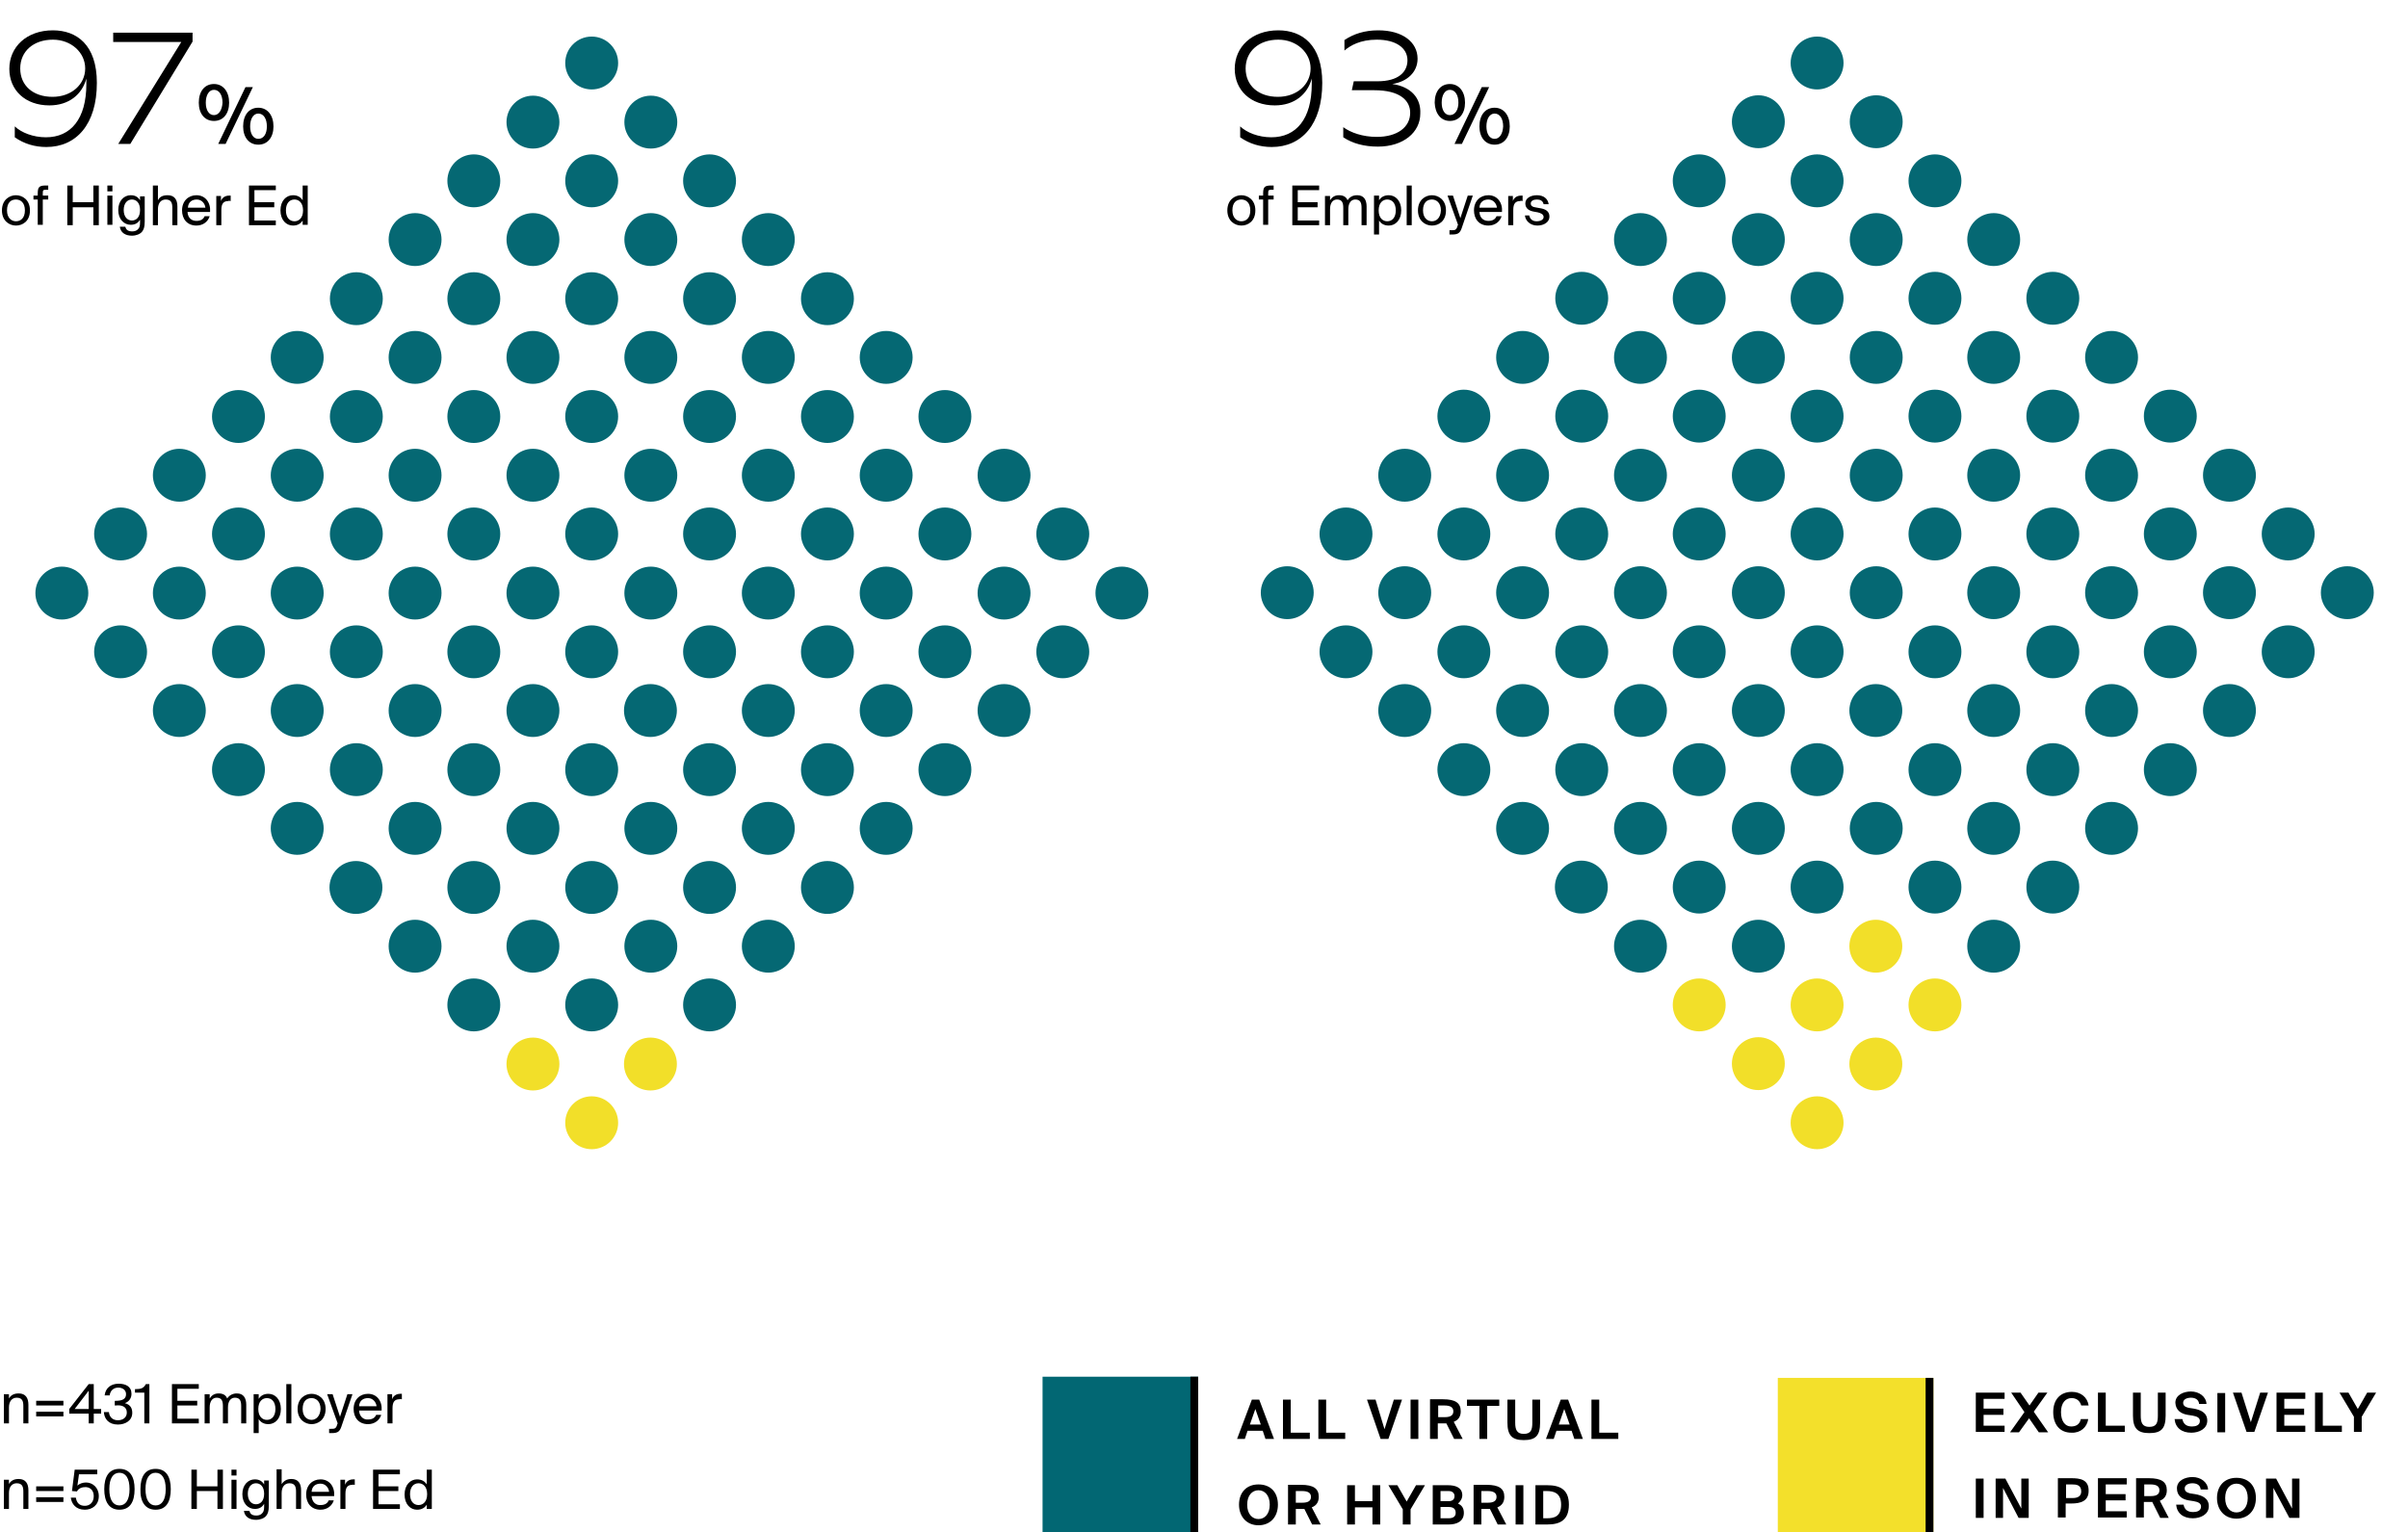 <?xml version="1.0" encoding="utf-8"?>
<!-- Generator: Adobe Illustrator 24.0.0, SVG Export Plug-In . SVG Version: 6.00 Build 0)  -->
<svg version="1.1" id="Layer_1" xmlns="http://www.w3.org/2000/svg" xmlns:xlink="http://www.w3.org/1999/xlink" x="0px" y="0px"
	 viewBox="0 0 619 394" style="enable-background:new 0 0 619 394;" xml:space="preserve">
<style type="text/css">
	.st0{display:none;}
	.st1{display:inline;}
	.st2{display:inline;clip-path:url(#SVGID_2_);}
	.st3{fill:none;stroke:#000000;}
	.st4{display:inline;clip-path:url(#SVGID_2_);fill:none;stroke:#000000;}
	.st5{fill:#026773;}
	.st6{fill:none;stroke:#000000;stroke-width:2;}
	.st7{fill:none;}
	.st8{fill:#F3E02B;}
	.st9{fill:#056873;}
	.st10{fill:#F2DF29;}
</style>
<g class="st0">
	<defs>
		<rect id="SVGID_1_" width="304" height="304"/>
	</defs>
	<clipPath id="SVGID_2_" class="st1">
		<use xlink:href="#SVGID_1_"  style="overflow:visible;"/>
	</clipPath>
	<g class="st2">
		<rect class="st3" width="304" height="304"/>
	</g>
	<rect x="315" class="st4" width="304" height="304"/>
	<use xlink:href="#SVGID_1_"  style="display:inline;overflow:visible;fill:none;stroke:#000000;"/>
</g>
<path d="M13.6,7.8c-6.8,0-11.2,4.3-11.2,9.9c0,5.5,4.1,9.4,10.3,9.4c5,0,8.4-2.8,9.5-6.9v1.4c0,9-4,13.7-10.4,13.7
	c-3.3,0-6.3-1.2-8-2.8v2.8c2.4,1.7,5.2,2.5,8.1,2.5c7.7,0,13-5.8,13-16.5C24.9,11.5,19.7,7.8,13.6,7.8z M13.5,24.9
	c-5,0-8.3-2.9-8.3-7.3s3.4-7.4,8.4-7.4c4.7,0,8.3,3.3,8.3,7.4S18.4,24.9,13.5,24.9z M29.1,8.4v2.4h17.5L30.4,37h3.1l16-26.3V8.4
	H29.1z M55,31.1c2.4,0,3.9-1.9,3.9-4.7c0-2.8-1.5-4.8-3.9-4.8c-2.4,0-3.9,1.9-3.9,4.8C51.1,29.2,52.6,31.1,55,31.1z M56.1,37H58
	l7-14.6h-1.9L56.1,37z M55,29.6c-1.3,0-2.1-1.3-2.1-3.2c0-1.9,0.8-3.3,2.1-3.3c1.4,0,2.2,1.4,2.2,3.3C57.1,28.2,56.3,29.6,55,29.6z
	 M66.4,37.2c2.4,0,3.9-1.9,3.9-4.7c0-2.8-1.5-4.8-3.9-4.8c-2.4,0-3.9,1.9-3.9,4.8C62.5,35.3,64,37.2,66.4,37.2z M66.4,35.7
	c-1.3,0-2.1-1.3-2.1-3.2c0-1.9,0.8-3.3,2.1-3.3c1.4,0,2.2,1.4,2.2,3.3C68.6,34.4,67.8,35.7,66.4,35.7z"/>
<path d="M7.7,54.1c0-2.7-1.9-3.9-3.6-3.9s-3.6,1.2-3.6,3.9c0,2.7,1.9,3.9,3.6,3.9S7.7,56.9,7.7,54.1z M4.1,56.9
	c-1.1,0-2.3-0.8-2.3-2.8c0-2.1,1.1-2.8,2.3-2.8s2.3,0.8,2.3,2.8C6.4,56.1,5.3,56.9,4.1,56.9z M9.7,49.8v0.5H8.6v1h1.1v6.5h1.3v-6.5
	h1.4v-1h-1.4v-0.6c0-0.8,0.1-0.9,0.8-0.9h0.6v-1.1h-0.7C10,47.7,9.7,48.2,9.7,49.8z M25.4,47.7H24V52h-5.3v-4.3h-1.4v10.2h1.4v-4.6
	H24v4.6h1.4V47.7z M28.9,47.7h-1.3v1.5h1.3V47.7z M28.9,50.3h-1.3v7.5h1.3V50.3z M36,50.3v1.2c-0.5-0.8-1.2-1.3-2.4-1.3
	c-1.7,0-3.2,1.4-3.2,3.8c0,2.4,1.5,3.8,3.2,3.8c1.2,0,1.9-0.5,2.4-1.3v0.7c0,1-0.2,1.4-0.5,1.7c-0.3,0.4-0.9,0.6-1.5,0.6
	c-1.2,0-1.6-0.5-1.8-1.2h-1.4c0.2,1.5,1.4,2.3,3.1,2.3c1.1,0,2.1-0.4,2.6-1c0.4-0.5,0.7-1.1,0.7-2.6v-6.5H36z M33.9,51.3
	c1.1,0,2.1,0.8,2.1,2.7c0,1.9-1,2.7-2.1,2.7c-1.2,0-2.1-1-2.1-2.7C31.8,52.3,32.7,51.3,33.9,51.3z M40.6,51.5v-3.8h-1.3v10.2h1.3
	v-4.1c0-1.6,0.8-2.5,2-2.5c1.5,0,1.7,1,1.7,2.2v4.4h1.3v-4.8c0-1.7-0.7-2.9-2.5-2.9C41.7,50.2,41,50.7,40.6,51.5z M48.2,54.5H54
	c0.2-2.4-1.2-4.3-3.5-4.3c-2.1,0-3.7,1.5-3.7,3.9c0,2.2,1.3,3.9,3.7,3.9c1.8,0,3-1.1,3.4-2.4h-1.3c-0.3,0.7-0.9,1.2-2.1,1.2
	S48.3,56.1,48.2,54.5z M48.3,53.4c0.1-1.5,1.1-2.1,2.3-2.1c1.3,0,2.1,1.1,2.2,2.1H48.3z M59.3,51.7v-1.4c-0.1,0-0.3,0-0.4,0
	c-1,0-1.8,0.5-2.1,1.4v-1.3h-1.2v7.5h1.3v-3.9c0-1.7,0.6-2.3,1.8-2.3C58.8,51.6,59,51.6,59.3,51.7z M64,47.7v10.2h6.9v-1.2h-5.5
	v-3.4h5.1V52h-5.1v-3.1h5.5v-1.2H64z M77.8,47.7v3.8c-0.5-0.8-1.3-1.3-2.5-1.3c-1.7,0-3.2,1.4-3.2,3.9c0,2.5,1.5,3.9,3.2,3.9
	c1.2,0,2-0.5,2.5-1.3v1.1h1.3V47.7H77.8z M75.7,51.3c1.1,0,2.2,0.8,2.2,2.8c0,2-1.1,2.8-2.2,2.8c-1.3,0-2.2-1-2.2-2.8
	S74.4,51.3,75.7,51.3z"/>
<path d="M328.6,7.8c-6.8,0-11.2,4.3-11.2,9.9c0,5.5,4.1,9.4,10.3,9.4c5,0,8.4-2.8,9.5-6.9v1.4c0,9-4,13.7-10.4,13.7
	c-3.3,0-6.3-1.2-8-2.8v2.8c2.4,1.7,5.2,2.5,8.1,2.5c7.7,0,13-5.8,13-16.5C339.9,11.5,334.7,7.8,328.6,7.8z M328.5,24.9
	c-5,0-8.3-2.9-8.3-7.3s3.4-7.4,8.4-7.4c4.7,0,8.3,3.3,8.3,7.4S333.4,24.9,328.5,24.9z M357.9,21.6c3.9-0.6,6.5-3.1,6.5-6.5
	c0-4.3-3.9-7.3-10.1-7.3c-3.5,0-6.3,0.9-8.7,2.5V13c1.5-1.3,4.1-2.8,8.3-2.8c4.9,0,7.9,2.1,7.9,5.3c0,3-2.3,5.4-7.7,5.4H348
	l-0.5,2.3h5.8c6.5,0,9.2,2.6,9.2,5.8c0,3.7-3.3,6.2-8.6,6.2c-3.6,0-6.7-1.1-8.6-2.5v2.6c2.4,1.6,5.4,2.4,8.9,2.4
	c6.6,0,10.9-3.7,10.9-8.5C365.3,25.3,362.8,22.3,357.9,21.6z M372.7,31.1c2.4,0,3.9-1.9,3.9-4.7c0-2.8-1.5-4.8-3.9-4.8
	c-2.4,0-3.9,1.9-3.9,4.8C368.9,29.2,370.4,31.1,372.7,31.1z M373.9,37h1.9l7-14.6h-1.9L373.9,37z M372.7,29.6
	c-1.3,0-2.1-1.3-2.1-3.2c0-1.9,0.8-3.3,2.1-3.3c1.4,0,2.2,1.4,2.2,3.3C374.9,28.2,374.1,29.6,372.7,29.6z M384.2,37.2
	c2.4,0,3.9-1.9,3.9-4.7c0-2.8-1.5-4.8-3.9-4.8c-2.4,0-3.9,1.9-3.9,4.8C380.3,35.3,381.8,37.2,384.2,37.2z M384.2,35.7
	c-1.3,0-2.1-1.3-2.1-3.2c0-1.9,0.8-3.3,2.1-3.3c1.4,0,2.2,1.4,2.2,3.3C386.3,34.4,385.5,35.7,384.2,35.7z"/>
<path d="M322.7,54.1c0-2.7-1.9-3.9-3.6-3.9s-3.6,1.2-3.6,3.9c0,2.7,1.9,3.9,3.6,3.9S322.7,56.9,322.7,54.1z M319.1,56.9
	c-1.1,0-2.3-0.8-2.3-2.8c0-2.1,1.1-2.8,2.3-2.8s2.3,0.8,2.3,2.8C321.4,56.1,320.3,56.9,319.1,56.9z M324.7,49.8v0.5h-1.1v1h1.1v6.5
	h1.3v-6.5h1.4v-1h-1.4v-0.6c0-0.8,0.1-0.9,0.8-0.9h0.6v-1.1h-0.7C325,47.7,324.7,48.2,324.7,49.8z M332.2,47.7v10.2h6.9v-1.2h-5.5
	v-3.4h5.1V52h-5.1v-3.1h5.5v-1.2H332.2z M341.9,57.9v-4.1c0-1.6,0.7-2.5,1.8-2.5c1.4,0,1.6,1,1.6,2.2v4.4h1.3v-4.1
	c0-1.6,0.7-2.5,1.8-2.5c1.4,0,1.6,1,1.6,2.2v4.4h1.3v-4.8c0-1.7-0.7-2.9-2.4-2.9c-1.1,0-1.9,0.4-2.5,1.3c-0.3-0.8-1-1.3-2.2-1.3
	c-1.1,0-1.8,0.5-2.3,1.3v-1.1h-1.3v7.5H341.9z M354.5,50.3h-1.3v10h1.3v-3.6c0.5,0.8,1.3,1.3,2.5,1.3c1.7,0,3.2-1.4,3.2-3.9
	c0-2.5-1.5-3.9-3.2-3.9c-1.2,0-2,0.5-2.5,1.3V50.3z M356.6,56.9c-1.1,0-2.2-0.8-2.2-2.8c0-2,1.1-2.8,2.2-2.8c1.3,0,2.2,1,2.2,2.8
	S357.9,56.9,356.6,56.9z M362.9,57.9V47.7h-1.3v10.2H362.9z M371.7,54.1c0-2.7-1.9-3.9-3.6-3.9s-3.6,1.2-3.6,3.9
	c0,2.7,1.9,3.9,3.6,3.9S371.7,56.9,371.7,54.1z M368.1,56.9c-1.1,0-2.3-0.8-2.3-2.8c0-2.1,1.1-2.8,2.3-2.8c1.1,0,2.3,0.8,2.3,2.8
	C370.3,56.1,369.2,56.9,368.1,56.9z M378.6,50.3h-1.3l-1.9,5.8l-1.9-5.8h-1.4l2.7,7.5l-0.1,0.2c-0.3,1.2-0.7,1.2-1.6,1.2h-0.5v1.1
	h0.7c1.7,0,2.1-0.5,2.6-2.1L378.6,50.3z M380.3,54.5h5.8c0.2-2.4-1.2-4.3-3.5-4.3c-2.1,0-3.7,1.5-3.7,3.9c0,2.2,1.3,3.9,3.7,3.9
	c1.8,0,3-1.1,3.4-2.4h-1.3c-0.3,0.7-0.9,1.2-2.1,1.2S380.4,56.1,380.3,54.5z M380.3,53.4c0.1-1.5,1.1-2.1,2.3-2.1
	c1.3,0,2.1,1.1,2.2,2.1H380.3z M391.4,51.7v-1.4c-0.1,0-0.3,0-0.4,0c-1,0-1.8,0.5-2.1,1.4v-1.3h-1.2v7.5h1.3v-3.9
	c0-1.7,0.6-2.3,1.8-2.3C390.9,51.6,391.1,51.6,391.4,51.7z M396.8,52.5h1.3c-0.2-1.4-1.3-2.3-3-2.3c-1.7,0-3,0.8-3,2.1
	c0,1.4,1.1,1.9,2.1,2.1l1.1,0.2c0.8,0.2,1.5,0.5,1.5,1.2c0,0.7-0.8,1.1-1.8,1.1c-1.1,0-1.7-0.6-1.9-1.5H392c0.1,1.3,1.3,2.6,3.2,2.6
	c1.7,0,3.1-0.9,3.1-2.3c0-1.5-1.2-2-2.6-2.2l-1.1-0.2c-0.7-0.1-1.1-0.4-1.1-1c0-0.7,0.8-1,1.6-1C395.9,51.3,396.6,51.6,396.8,52.5z"
	/>
<path d="M2.3,359.6v-1.1H1v7.5h1.3v-4.1c0-1.6,0.8-2.5,2-2.5c1.5,0,1.7,1,1.7,2.2v4.4h1.3v-4.8c0-1.7-0.7-2.9-2.5-2.9
	C3.4,358.3,2.7,358.9,2.3,359.6z M9.3,361.4h7v-1.2h-7V361.4z M9.3,364.2h7V363h-7V364.2z M26,363.5v-1.2h-1.9v-6.4h-1.3l-5,6.4v1.2
	h5v2.5h1.3v-2.5H26z M19.2,362.3l3.6-4.7v4.7H19.2z M32.6,363.2c0,1.3-1,2-2.3,2c-1.4,0-2.2-0.9-2.3-2.1h-1.3
	c0.1,1.7,1.2,3.2,3.6,3.2c1.9,0,3.7-1,3.7-3c0-1.1-0.4-2.1-1.9-2.5c1.1-0.4,1.7-1.3,1.7-2.4c0-1.9-1.5-2.6-3.3-2.6
	c-2.1,0-3.4,1.2-3.6,3h1.3c0.1-1.1,0.9-2,2.2-2c1.1,0,2,0.6,2,1.7c0,1.2-0.9,1.7-2.7,1.7h-0.2v1.2h0.2
	C31.3,361.2,32.6,361.7,32.6,363.2z M37.1,366h1.3v-10.1h-0.9c-0.6,1.1-1.3,1.3-2.8,1.3v0.9h2.4V366z M44.2,355.9V366h6.9v-1.2h-5.5
	v-3.4h5.1v-1.2h-5.1v-3.1h5.5v-1.2H44.2z M53.9,366v-4.1c0-1.6,0.7-2.5,1.8-2.5c1.4,0,1.6,1,1.6,2.2v4.4h1.3v-4.1
	c0-1.6,0.7-2.5,1.8-2.5c1.4,0,1.6,1,1.6,2.2v4.4h1.3v-4.8c0-1.7-0.7-2.9-2.4-2.9c-1,0-1.9,0.4-2.5,1.3c-0.3-0.8-1-1.3-2.2-1.3
	c-1.1,0-1.8,0.5-2.3,1.3v-1.1h-1.3v7.5H53.9z M66.5,358.5h-1.3v10h1.3v-3.6c0.5,0.8,1.3,1.3,2.5,1.3c1.7,0,3.2-1.4,3.2-3.9
	c0-2.5-1.5-3.9-3.2-3.9c-1.2,0-2,0.5-2.5,1.3V358.5z M68.6,365.1c-1.1,0-2.2-0.8-2.2-2.8s1.1-2.8,2.2-2.8c1.3,0,2.2,1,2.2,2.8
	S69.9,365.1,68.6,365.1z M74.9,366v-10.1h-1.3V366H74.9z M83.7,362.3c0-2.7-1.9-3.9-3.6-3.9s-3.6,1.2-3.6,3.9c0,2.7,1.9,3.9,3.6,3.9
	S83.7,365,83.7,362.3z M80.1,365.1c-1.1,0-2.3-0.8-2.3-2.8c0-2.1,1.1-2.8,2.3-2.8c1.1,0,2.3,0.8,2.3,2.8
	C82.3,364.2,81.2,365.1,80.1,365.1z M90.6,358.5h-1.3l-1.9,5.8l-1.9-5.8h-1.4l2.7,7.5l-0.1,0.2c-0.3,1.2-0.7,1.2-1.6,1.2h-0.5v1.1
	h0.7c1.7,0,2.1-0.5,2.6-2.1L90.6,358.5z M92.3,362.7h5.8c0.2-2.4-1.2-4.3-3.5-4.3c-2.1,0-3.7,1.5-3.7,3.9c0,2.2,1.3,3.9,3.7,3.9
	c1.8,0,3-1.1,3.4-2.4h-1.3c-0.3,0.7-0.9,1.2-2.1,1.2C93.5,365.1,92.4,364.3,92.3,362.7z M92.3,361.6c0.1-1.5,1.1-2.1,2.3-2.1
	c1.3,0,2.1,1.1,2.2,2.1H92.3z M103.3,359.8v-1.4c-0.1,0-0.3,0-0.4,0c-1,0-1.8,0.5-2.1,1.4v-1.3h-1.2v7.5h1.3v-3.9
	c0-1.7,0.6-2.3,1.8-2.3C102.8,359.7,103.1,359.8,103.3,359.8z M2.3,381.6v-1.1H1v7.5h1.3v-4.1c0-1.6,0.8-2.5,2-2.5
	c1.5,0,1.7,1,1.7,2.2v4.4h1.3v-4.8c0-1.7-0.7-2.9-2.5-2.9C3.4,380.3,2.7,380.9,2.3,381.6z M9.3,383.4h7v-1.2h-7V383.4z M9.3,386.2h7
	V385h-7V386.2z M24.1,384.7c0,1.6-1,2.5-2.3,2.5c-1.4,0-2.1-0.8-2.3-2.1h-1.3c0.2,1.6,1.3,3.1,3.6,3.1c1.9,0,3.6-1.2,3.6-3.5
	c0-2.2-1.6-3.5-3.3-3.5c-0.8,0-1.7,0.3-2.2,0.8l0.4-2.9H25v-1.2h-5.8l-0.7,5.5l1.3,0.1c0.2-0.5,0.9-1.1,2-1.1
	C22.9,382.3,24.1,383,24.1,384.7z M30.7,388.2c2.7,0,3.9-2,3.9-5.3c0-3.2-1.2-5.2-3.9-5.2s-3.9,2-3.9,5.2
	C26.8,386.1,28,388.2,30.7,388.2z M30.7,378.7c1.6,0,2.6,1.4,2.6,4.2c0,2.8-1,4.2-2.6,4.2c-1.6,0-2.6-1.4-2.6-4.2
	C28.1,380.1,29.1,378.7,30.7,378.7z M40,388.2c2.7,0,3.9-2,3.9-5.3c0-3.2-1.2-5.2-3.9-5.2s-3.9,2-3.9,5.2
	C36,386.1,37.3,388.2,40,388.2z M40,378.7c1.6,0,2.6,1.4,2.6,4.2c0,2.8-1,4.2-2.6,4.2s-2.6-1.4-2.6-4.2
	C37.4,380.1,38.4,378.7,40,378.7z M57.3,377.9h-1.4v4.3h-5.3v-4.3h-1.4V388h1.4v-4.6h5.3v4.6h1.4V377.9z M60.8,377.9h-1.3v1.5h1.3
	V377.9z M60.8,380.5h-1.3v7.5h1.3V380.5z M67.9,380.5v1.2c-0.5-0.8-1.2-1.3-2.4-1.3c-1.7,0-3.2,1.4-3.2,3.8c0,2.4,1.5,3.8,3.2,3.8
	c1.2,0,1.9-0.5,2.4-1.3v0.7c0,1-0.2,1.4-0.5,1.7c-0.3,0.4-0.9,0.6-1.5,0.6c-1.2,0-1.6-0.5-1.8-1.2h-1.4c0.2,1.5,1.4,2.3,3.1,2.3
	c1.1,0,2.1-0.4,2.6-1c0.4-0.5,0.7-1.1,0.7-2.6v-6.5H67.9z M65.8,381.4c1.1,0,2.1,0.8,2.1,2.7c0,1.9-1,2.7-2.1,2.7
	c-1.2,0-2.1-1-2.1-2.7C63.7,382.4,64.6,381.4,65.8,381.4z M72.4,381.6v-3.8h-1.3V388h1.3v-4.1c0-1.6,0.8-2.5,2-2.5
	c1.5,0,1.7,1,1.7,2.2v4.4h1.3v-4.8c0-1.7-0.7-2.9-2.5-2.9C73.6,380.3,72.9,380.9,72.4,381.6z M80.1,384.7h5.8
	c0.2-2.4-1.2-4.3-3.5-4.3c-2.1,0-3.7,1.5-3.7,3.9c0,2.2,1.3,3.9,3.7,3.9c1.8,0,3-1.1,3.4-2.4h-1.3c-0.3,0.7-0.9,1.2-2.1,1.2
	C81.3,387.1,80.2,386.3,80.1,384.7z M80.1,383.6c0.1-1.5,1.1-2.1,2.3-2.1c1.3,0,2.1,1.1,2.2,2.1H80.1z M91.2,381.8v-1.4
	c-0.1,0-0.3,0-0.4,0c-1,0-1.8,0.5-2.1,1.4v-1.3h-1.2v7.5h1.3v-3.9c0-1.7,0.6-2.3,1.8-2.3C90.6,381.7,90.9,381.8,91.2,381.8z
	 M95.9,377.9V388h6.9v-1.2h-5.5v-3.4h5.1v-1.2h-5.1v-3.1h5.5v-1.2H95.9z M109.7,377.9v3.8c-0.5-0.8-1.3-1.3-2.5-1.3
	c-1.7,0-3.2,1.4-3.2,3.9c0,2.5,1.5,3.9,3.2,3.9c1.2,0,2-0.5,2.5-1.3v1.1h1.3v-10.1H109.7z M107.6,381.4c1.1,0,2.2,0.8,2.2,2.8
	s-1.1,2.8-2.2,2.8c-1.3,0-2.2-1-2.2-2.8S106.3,381.4,107.6,381.4z"/>
<rect x="268" y="354" class="st5" width="40" height="40"/>
<line class="st6" x1="307" y1="394" x2="307" y2="354"/>
<rect x="268.5" y="354.5" class="st7" width="39" height="39"/>
<path d="M321.8,359.9L318,370h2l0.7-2.1h3.9l0.7,2.1h2.2l-3.8-10.1H321.8z M321.3,366.3l1.4-4l1.4,4H321.3z M331.8,368.4v-8.5h-2
	V370h6.9v-1.6H331.8z M340.9,368.4v-8.5h-2V370h6.9v-1.6H340.9z M353.6,359.9h-2.2l3.5,10.1h2l3.5-10.1h-2.1l-2.4,7.6L353.6,359.9z
	 M364.6,370v-10.1h-2V370H364.6z M371.8,366l2,4h2.2l-2.3-4.4c1.3-0.5,1.8-1.5,1.8-2.7c0-2.1-1.3-3.1-4.6-3.1h-3.3V370h2v-4H371.8z
	 M369.7,361.4h1.6c1.4,0,2.3,0.4,2.3,1.5c0,1-0.7,1.5-2.2,1.5h-1.7V361.4z M380.3,361.5v8.5h2v-8.5h3.1v-1.6h-8.3v1.6H380.3z
	 M389.5,359.9h-2v5.9c0,3.3,1.2,4.5,4.2,4.5c3,0,4.2-1.1,4.2-4.5v-5.9h-2v5.9c0,1.8-0.3,2.9-2.2,2.9c-1.8,0-2.2-1.1-2.2-2.9V359.9z
	 M401.2,359.9l-3.8,10.1h2l0.7-2.1h3.9l0.7,2.1h2.2l-3.8-10.1H401.2z M400.7,366.3l1.4-4l1.4,4H400.7z M411.1,368.4v-8.5h-2V370h6.9
	v-1.6H411.1z M323.5,392.2c3,0,5-2.1,5-5.3s-1.9-5.2-5-5.2s-5,2.1-5,5.2S320.5,392.2,323.5,392.2z M323.5,390.6
	c-1.6,0-2.9-1.3-2.9-3.7s1.3-3.7,2.9-3.7s2.9,1.3,2.9,3.7S325.1,390.6,323.5,390.6z M335.3,388l2,4h2.2l-2.3-4.4
	c1.3-0.5,1.8-1.5,1.8-2.7c0-2.1-1.3-3.1-4.6-3.1h-3.3V392h2v-4H335.3z M333.1,383.4h1.6c1.4,0,2.3,0.4,2.3,1.5c0,1-0.7,1.5-2.2,1.5
	h-1.7V383.4z M354.8,381.9h-2v4.1h-4.5v-4.1h-2V392h2v-4.4h4.5v4.4h2V381.9z M359.2,381.9h-2.3l3.7,6.2v3.9h2v-3.9l3.7-6.2H364
	l-2.4,4.2L359.2,381.9z M368.3,381.9V392h4.1c2.1,0,3.9-0.8,3.9-3c0-1.4-0.7-2-1.5-2.4c0.5-0.4,1.1-1.2,1.1-2.1
	c0-2.1-1.9-2.6-3.7-2.6H368.3z M370.3,386v-2.6h2.1c0.9,0,1.5,0.5,1.5,1.3c0,0.9-0.6,1.3-1.5,1.3H370.3z M370.3,390.4v-2.9h2.1
	c1.2,0,1.8,0.5,1.8,1.5c0,0.9-0.6,1.4-1.8,1.4H370.3z M383,388l2,4h2.2l-2.3-4.4c1.3-0.5,1.8-1.5,1.8-2.7c0-2.1-1.3-3.1-4.6-3.1
	h-3.3V392h2v-4H383z M380.8,383.4h1.6c1.4,0,2.3,0.4,2.3,1.5c0,1-0.7,1.5-2.2,1.5h-1.7V383.4z M391.6,392v-10.1h-2V392H391.6z
	 M397.7,381.9h-3V392h3c3.2,0,5.6-1,5.6-5.1C403.3,382.9,400.9,381.9,397.7,381.9z M397.6,383.4c1.8,0,3.7,0.5,3.7,3.5
	c0,3.1-1.8,3.5-3.7,3.5h-0.9v-7H397.6z"/>
<rect x="457" y="354.3" class="st8" width="40" height="40"/>
<line class="st6" x1="496" y1="394.3" x2="496" y2="354.3"/>
<path d="M507.9,358.1v10.1h7.4v-1.6h-5.4v-2.8h5.1v-1.6h-5.1v-2.5h5.4v-1.6H507.9z M520.4,363.1l-3.7,5.2h2.3l2.6-3.6l2.5,3.6h2.4
	l-3.7-5.3l3.5-4.9H524l-2.3,3.3l-2.3-3.3h-2.4L520.4,363.1z M536.8,364.9h-1.9c-0.3,1.4-1.3,1.9-2.5,1.9c-1.5,0-2.6-1.3-2.6-3.7
	c0-2.4,1.2-3.6,2.7-3.6c1.1,0,2.1,0.5,2.5,1.9h1.9c-0.3-2.1-2-3.5-4.3-3.5c-3,0-4.8,2-4.8,5.2c0,3.2,1.7,5.3,4.7,5.3
	C534.8,368.5,536.5,367,536.8,364.9z M541.3,366.6v-8.5h-2v10.1h6.9v-1.6H541.3z M550.3,358.1h-2v5.9c0,3.3,1.2,4.5,4.2,4.5
	c3,0,4.2-1.1,4.2-4.5v-5.9h-2v5.9c0,1.8-0.3,2.9-2.2,2.9c-1.8,0-2.2-1.1-2.2-2.9V358.1z M562.3,363.8l1.3,0.2
	c1.1,0.2,1.9,0.5,1.9,1.4c0,1.1-1.1,1.4-2,1.4c-1.2,0-2.2-0.4-2.5-1.9H559c0.2,2.2,1.8,3.5,4.3,3.5c2,0,4.1-1,4.1-3.1
	c0-2.1-1.8-2.8-3.5-3.1l-1.3-0.2c-0.8-0.2-1.4-0.5-1.4-1.3c0-0.9,1-1.3,2-1.3c1,0,2,0.4,2.1,1.6h1.9c-0.1-1.9-1.9-3.2-4-3.2
	c-1.9,0-4,0.9-4,2.9C559.3,362.6,560.6,363.5,562.3,363.8z M572,368.3v-10.1h-2v10.1H572z M576.2,358.1h-2.2l3.5,10.1h2l3.5-10.1
	H581l-2.4,7.6L576.2,358.1z M585.2,358.1v10.1h7.4v-1.6h-5.4v-2.8h5.1v-1.6h-5.1v-2.5h5.4v-1.6H585.2z M597.1,366.6v-8.5h-2v10.1
	h6.9v-1.6H597.1z M603.7,358.1h-2.3l3.7,6.2v3.9h2v-3.9l3.7-6.2h-2.3l-2.4,4.2L603.7,358.1z M509.9,390.3v-10.1h-2v10.1H509.9z
	 M518.9,390.3h2.6v-10.1h-1.9v7.7l-4.1-7.7H513v10.1h1.9v-7.7L518.9,390.3z M532.5,380.1h-3.5v10.1h2v-3.6h1.5
	c2.3,0,4.4-0.6,4.4-3.2C537,380.4,534.6,380.1,532.5,380.1z M531.1,381.7h1.5c1.1,0,2.4,0.1,2.4,1.8c0,1.3-1,1.7-2.2,1.7h-1.7V381.7
	z M539.3,380.1v10.1h7.4v-1.6h-5.4v-2.8h5.1v-1.6h-5.1v-2.5h5.4v-1.6H539.3z M553.3,386.3l2,4h2.2l-2.3-4.4c1.3-0.5,1.8-1.5,1.8-2.7
	c0-2.1-1.3-3.1-4.6-3.1h-3.3v10.1h2v-4H553.3z M551.2,381.7h1.6c1.4,0,2.3,0.4,2.3,1.5c0,1-0.7,1.5-2.2,1.5h-1.7V381.7z
	 M562.6,385.8l1.3,0.2c1.1,0.2,1.9,0.5,1.9,1.4c0,1.1-1.1,1.4-2,1.4c-1.2,0-2.2-0.4-2.5-1.9h-1.9c0.2,2.2,1.8,3.5,4.3,3.5
	c2,0,4.1-1,4.1-3.1c0-2.1-1.8-2.8-3.5-3.1l-1.3-0.2c-0.8-0.2-1.4-0.5-1.4-1.3c0-0.9,1-1.3,2-1.3c1,0,2,0.4,2.1,1.6h1.9
	c-0.1-1.9-1.9-3.2-4-3.2c-1.9,0-4,0.9-4,2.9C559.6,384.6,560.9,385.5,562.6,385.8z M574.9,390.5c3,0,5-2.1,5-5.3s-1.9-5.2-5-5.2
	s-5,2.1-5,5.2S571.9,390.5,574.9,390.5z M574.9,388.9c-1.6,0-2.9-1.3-2.9-3.7s1.3-3.7,2.9-3.7s2.9,1.3,2.9,3.7
	S576.5,388.9,574.9,388.9z M588.5,390.3h2.6v-10.1h-1.9v7.7l-4.1-7.7h-2.6v10.1h1.9v-7.7L588.5,390.3z"/>
<g id="Layer_1_1_">
	<circle class="st9" cx="152.1" cy="16.2" r="6.8"/>
	<circle class="st9" cx="137" cy="31.4" r="6.8"/>
	<circle class="st9" cx="121.8" cy="46.5" r="6.8"/>
	<circle class="st9" cx="106.7" cy="61.6" r="6.8"/>
	<circle class="st9" cx="91.6" cy="76.8" r="6.8"/>
	<circle class="st9" cx="76.4" cy="91.9" r="6.8"/>
	<circle class="st9" cx="61.3" cy="107.1" r="6.8"/>
	<circle class="st9" cx="46.1" cy="122.2" r="6.8"/>
	<circle class="st9" cx="31" cy="137.3" r="6.8"/>
	<circle class="st9" cx="15.9" cy="152.5" r="6.8"/>
	<circle class="st9" cx="167.3" cy="31.4" r="6.8"/>
	<circle class="st9" cx="152.1" cy="46.5" r="6.8"/>
	<circle class="st9" cx="137" cy="61.6" r="6.8"/>
	<circle class="st9" cx="121.8" cy="76.8" r="6.8"/>
	<circle class="st9" cx="106.7" cy="91.9" r="6.8"/>
	<circle class="st9" cx="91.6" cy="107.1" r="6.8"/>
	<circle class="st9" cx="76.4" cy="122.2" r="6.8"/>
	<circle class="st9" cx="61.3" cy="137.3" r="6.8"/>
	<circle class="st9" cx="46.1" cy="152.5" r="6.8"/>
	<circle class="st9" cx="31" cy="167.6" r="6.8"/>
	<circle class="st9" cx="182.4" cy="46.5" r="6.8"/>
	<circle class="st9" cx="167.3" cy="61.6" r="6.8"/>
	<circle class="st9" cx="152.1" cy="76.8" r="6.8"/>
	<circle class="st9" cx="137" cy="91.9" r="6.8"/>
	<circle class="st9" cx="121.8" cy="107.1" r="6.8"/>
	<circle class="st9" cx="106.7" cy="122.2" r="6.8"/>
	<circle class="st9" cx="91.6" cy="137.3" r="6.8"/>
	<circle class="st9" cx="76.4" cy="152.5" r="6.8"/>
	<circle class="st9" cx="61.3" cy="167.6" r="6.8"/>
	<circle class="st9" cx="46.1" cy="182.7" r="6.8"/>
	<circle class="st9" cx="197.5" cy="61.6" r="6.8"/>
	<circle class="st9" cx="182.4" cy="76.8" r="6.8"/>
	<circle class="st9" cx="167.3" cy="91.9" r="6.8"/>
	<circle class="st9" cx="152.1" cy="107.1" r="6.8"/>
	<circle class="st9" cx="137" cy="122.2" r="6.8"/>
	<circle class="st9" cx="121.8" cy="137.3" r="6.8"/>
	<circle class="st9" cx="106.7" cy="152.5" r="6.8"/>
	<circle class="st9" cx="91.6" cy="167.6" r="6.8"/>
	<circle class="st9" cx="76.4" cy="182.7" r="6.8"/>
	<circle class="st9" cx="61.3" cy="197.9" r="6.8"/>
	<circle class="st9" cx="212.7" cy="76.8" r="6.8"/>
	<circle class="st9" cx="197.5" cy="91.9" r="6.8"/>
	<circle class="st9" cx="182.4" cy="107.1" r="6.8"/>
	<circle class="st9" cx="167.3" cy="122.2" r="6.8"/>
	<circle class="st9" cx="152.1" cy="137.3" r="6.8"/>
	<circle class="st9" cx="137" cy="152.5" r="6.8"/>
	<circle class="st9" cx="121.8" cy="167.6" r="6.8"/>
	<circle class="st9" cx="106.7" cy="182.7" r="6.8"/>
	<circle class="st9" cx="91.6" cy="197.9" r="6.8"/>
	<circle class="st9" cx="76.4" cy="213" r="6.8"/>
	<circle class="st9" cx="227.8" cy="91.9" r="6.8"/>
	<circle class="st9" cx="212.7" cy="107.1" r="6.8"/>
	<circle class="st9" cx="197.5" cy="122.2" r="6.8"/>
	<circle class="st9" cx="182.4" cy="137.3" r="6.8"/>
	<circle class="st9" cx="167.3" cy="152.5" r="6.8"/>
	<circle class="st9" cx="152.1" cy="167.6" r="6.8"/>
	<circle class="st9" cx="137" cy="182.7" r="6.8"/>
	<circle class="st9" cx="121.8" cy="197.9" r="6.8"/>
	<circle class="st9" cx="106.7" cy="213" r="6.8"/>
	<circle class="st9" cx="91.5" cy="228.2" r="6.8"/>
	<circle class="st9" cx="242.9" cy="107.1" r="6.8"/>
	<circle class="st9" cx="227.8" cy="122.2" r="6.8"/>
	<circle class="st9" cx="212.7" cy="137.3" r="6.8"/>
	<circle class="st9" cx="197.5" cy="152.5" r="6.8"/>
	<circle class="st9" cx="182.4" cy="167.6" r="6.8"/>
	<circle class="st9" cx="167.2" cy="182.7" r="6.8"/>
	<circle class="st9" cx="152.1" cy="197.9" r="6.8"/>
	<circle class="st9" cx="137" cy="213" r="6.8"/>
	<circle class="st9" cx="121.8" cy="228.2" r="6.8"/>
	<circle class="st9" cx="106.7" cy="243.3" r="6.8"/>
	<circle class="st9" cx="258.1" cy="122.2" r="6.8"/>
	<circle class="st9" cx="242.9" cy="137.3" r="6.8"/>
	<circle class="st9" cx="227.8" cy="152.5" r="6.8"/>
	<circle class="st9" cx="212.7" cy="167.6" r="6.8"/>
	<circle class="st9" cx="197.5" cy="182.7" r="6.8"/>
	<circle class="st9" cx="182.4" cy="197.9" r="6.8"/>
	<circle class="st9" cx="167.3" cy="213" r="6.8"/>
	<circle class="st9" cx="152.1" cy="228.2" r="6.8"/>
	<circle class="st9" cx="137" cy="243.3" r="6.8"/>
	<circle class="st9" cx="121.8" cy="258.4" r="6.8"/>
	<circle class="st9" cx="273.2" cy="137.3" r="6.8"/>
	<circle class="st9" cx="258.1" cy="152.5" r="6.8"/>
	<circle class="st9" cx="242.9" cy="167.6" r="6.8"/>
	<circle class="st9" cx="227.8" cy="182.7" r="6.8"/>
	<circle class="st9" cx="212.7" cy="197.9" r="6.8"/>
	<circle class="st9" cx="197.5" cy="213" r="6.8"/>
	<circle class="st9" cx="182.4" cy="228.2" r="6.8"/>
	<circle class="st9" cx="167.3" cy="243.3" r="6.8"/>
	<circle class="st9" cx="152.1" cy="258.4" r="6.8"/>
	<circle class="st10" cx="137" cy="273.6" r="6.8"/>
	<circle class="st9" cx="288.4" cy="152.5" r="6.8"/>
	<circle class="st9" cx="273.2" cy="167.6" r="6.8"/>
	<circle class="st9" cx="258.1" cy="182.7" r="6.8"/>
	<circle class="st9" cx="242.9" cy="197.9" r="6.8"/>
	<circle class="st9" cx="227.8" cy="213" r="6.8"/>
	<circle class="st9" cx="212.7" cy="228.2" r="6.8"/>
	<circle class="st9" cx="197.5" cy="243.3" r="6.8"/>
	<circle class="st9" cx="182.4" cy="258.4" r="6.8"/>
	<circle class="st10" cx="167.2" cy="273.6" r="6.8"/>
	<circle class="st10" cx="152.1" cy="288.7" r="6.8"/>
	<rect x="0.6" y="0.5" class="st7" width="303.1" height="303.5"/>
</g>
<g id="Layer_1_2_">
	<circle class="st9" cx="467.1" cy="16.2" r="6.8"/>
	<circle class="st9" cx="452" cy="31.3" r="6.8"/>
	<circle class="st9" cx="436.8" cy="46.5" r="6.8"/>
	<circle class="st9" cx="421.7" cy="61.6" r="6.8"/>
	<circle class="st9" cx="406.6" cy="76.7" r="6.8"/>
	<circle class="st9" cx="391.4" cy="91.9" r="6.8"/>
	<circle class="st9" cx="376.3" cy="107" r="6.8"/>
	<circle class="st9" cx="361.1" cy="122.2" r="6.8"/>
	<circle class="st9" cx="346" cy="137.3" r="6.8"/>
	<circle class="st9" cx="330.9" cy="152.4" r="6.8"/>
	<circle class="st9" cx="482.3" cy="31.3" r="6.8"/>
	<circle class="st9" cx="467.1" cy="46.5" r="6.8"/>
	<circle class="st9" cx="452" cy="61.6" r="6.8"/>
	<circle class="st9" cx="436.8" cy="76.7" r="6.8"/>
	<circle class="st9" cx="421.7" cy="91.9" r="6.8"/>
	<circle class="st9" cx="406.6" cy="107" r="6.8"/>
	<circle class="st9" cx="391.4" cy="122.2" r="6.8"/>
	<circle class="st9" cx="376.3" cy="137.3" r="6.8"/>
	<circle class="st9" cx="361.1" cy="152.4" r="6.8"/>
	<circle class="st9" cx="346" cy="167.6" r="6.8"/>
	<circle class="st9" cx="497.4" cy="46.5" r="6.8"/>
	<circle class="st9" cx="482.3" cy="61.6" r="6.8"/>
	<circle class="st9" cx="467.1" cy="76.7" r="6.8"/>
	<circle class="st9" cx="452" cy="91.9" r="6.8"/>
	<circle class="st9" cx="436.8" cy="107" r="6.8"/>
	<circle class="st9" cx="421.7" cy="122.2" r="6.8"/>
	<circle class="st9" cx="406.6" cy="137.3" r="6.8"/>
	<circle class="st9" cx="391.4" cy="152.4" r="6.8"/>
	<circle class="st9" cx="376.3" cy="167.6" r="6.8"/>
	<circle class="st9" cx="361.1" cy="182.7" r="6.8"/>
	<circle class="st9" cx="512.5" cy="61.6" r="6.8"/>
	<circle class="st9" cx="497.4" cy="76.7" r="6.8"/>
	<circle class="st9" cx="482.3" cy="91.9" r="6.8"/>
	<circle class="st9" cx="467.1" cy="107" r="6.8"/>
	<circle class="st9" cx="452" cy="122.2" r="6.8"/>
	<circle class="st9" cx="436.8" cy="137.3" r="6.8"/>
	<circle class="st9" cx="421.7" cy="152.4" r="6.8"/>
	<circle class="st9" cx="406.6" cy="167.6" r="6.8"/>
	<circle class="st9" cx="391.4" cy="182.7" r="6.8"/>
	<circle class="st9" cx="376.3" cy="197.9" r="6.8"/>
	<circle class="st9" cx="527.7" cy="76.7" r="6.8"/>
	<circle class="st9" cx="512.5" cy="91.9" r="6.8"/>
	<circle class="st9" cx="497.4" cy="107" r="6.8"/>
	<circle class="st9" cx="482.3" cy="122.2" r="6.8"/>
	<circle class="st9" cx="467.1" cy="137.3" r="6.8"/>
	<circle class="st9" cx="452" cy="152.4" r="6.8"/>
	<circle class="st9" cx="436.8" cy="167.6" r="6.8"/>
	<circle class="st9" cx="421.7" cy="182.7" r="6.8"/>
	<circle class="st9" cx="406.6" cy="197.9" r="6.8"/>
	<circle class="st9" cx="391.4" cy="213" r="6.8"/>
	<circle class="st9" cx="542.8" cy="91.9" r="6.8"/>
	<circle class="st9" cx="527.7" cy="107" r="6.8"/>
	<circle class="st9" cx="512.5" cy="122.2" r="6.8"/>
	<circle class="st9" cx="497.4" cy="137.3" r="6.8"/>
	<circle class="st9" cx="482.3" cy="152.4" r="6.8"/>
	<circle class="st9" cx="467.1" cy="167.6" r="6.8"/>
	<circle class="st9" cx="452" cy="182.7" r="6.8"/>
	<circle class="st9" cx="436.8" cy="197.9" r="6.8"/>
	<circle class="st9" cx="421.7" cy="213" r="6.8"/>
	<circle class="st9" cx="406.5" cy="228.1" r="6.8"/>
	<circle class="st9" cx="557.9" cy="107" r="6.8"/>
	<circle class="st9" cx="542.8" cy="122.2" r="6.8"/>
	<circle class="st9" cx="527.7" cy="137.3" r="6.8"/>
	<circle class="st9" cx="512.5" cy="152.4" r="6.8"/>
	<circle class="st9" cx="497.4" cy="167.6" r="6.8"/>
	<circle class="st9" cx="482.2" cy="182.7" r="6.8"/>
	<circle class="st9" cx="467.1" cy="197.9" r="6.8"/>
	<circle class="st9" cx="452" cy="213" r="6.8"/>
	<circle class="st9" cx="436.8" cy="228.1" r="6.8"/>
	<circle class="st9" cx="421.7" cy="243.3" r="6.8"/>
	<circle class="st9" cx="573.1" cy="122.2" r="6.8"/>
	<circle class="st9" cx="557.9" cy="137.3" r="6.8"/>
	<circle class="st9" cx="542.8" cy="152.4" r="6.8"/>
	<circle class="st9" cx="527.7" cy="167.6" r="6.8"/>
	<circle class="st9" cx="512.5" cy="182.7" r="6.8"/>
	<circle class="st9" cx="497.4" cy="197.9" r="6.8"/>
	<circle class="st9" cx="482.3" cy="213" r="6.8"/>
	<circle class="st9" cx="467.1" cy="228.1" r="6.8"/>
	<circle class="st9" cx="452" cy="243.3" r="6.8"/>
	<circle class="st10" cx="436.8" cy="258.4" r="6.8"/>
	<circle class="st9" cx="588.2" cy="137.3" r="6.8"/>
	<circle class="st9" cx="573.1" cy="152.4" r="6.8"/>
	<circle class="st9" cx="557.9" cy="167.6" r="6.8"/>
	<circle class="st9" cx="542.8" cy="182.7" r="6.8"/>
	<circle class="st9" cx="527.7" cy="197.9" r="6.8"/>
	<circle class="st9" cx="512.5" cy="213" r="6.8"/>
	<circle class="st9" cx="497.4" cy="228.1" r="6.8"/>
	<circle class="st10" cx="482.2" cy="243.3" r="6.8"/>
	<circle class="st10" cx="467.1" cy="258.4" r="6.8"/>
	<circle class="st10" cx="452" cy="273.5" r="6.8"/>
	<circle class="st9" cx="603.4" cy="152.4" r="6.8"/>
	<circle class="st9" cx="588.2" cy="167.6" r="6.8"/>
	<circle class="st9" cx="573.1" cy="182.7" r="6.8"/>
	<circle class="st9" cx="557.9" cy="197.9" r="6.8"/>
	<circle class="st9" cx="542.8" cy="213" r="6.8"/>
	<circle class="st9" cx="527.7" cy="228.1" r="6.8"/>
	<circle class="st9" cx="512.5" cy="243.3" r="6.8"/>
	<circle class="st10" cx="497.4" cy="258.4" r="6.8"/>
	<circle class="st10" cx="482.2" cy="273.6" r="6.8"/>
	<circle class="st10" cx="467.1" cy="288.7" r="6.8"/>
	<rect x="315.6" y="0.4" class="st7" width="303.1" height="303.5"/>
</g>
</svg>
